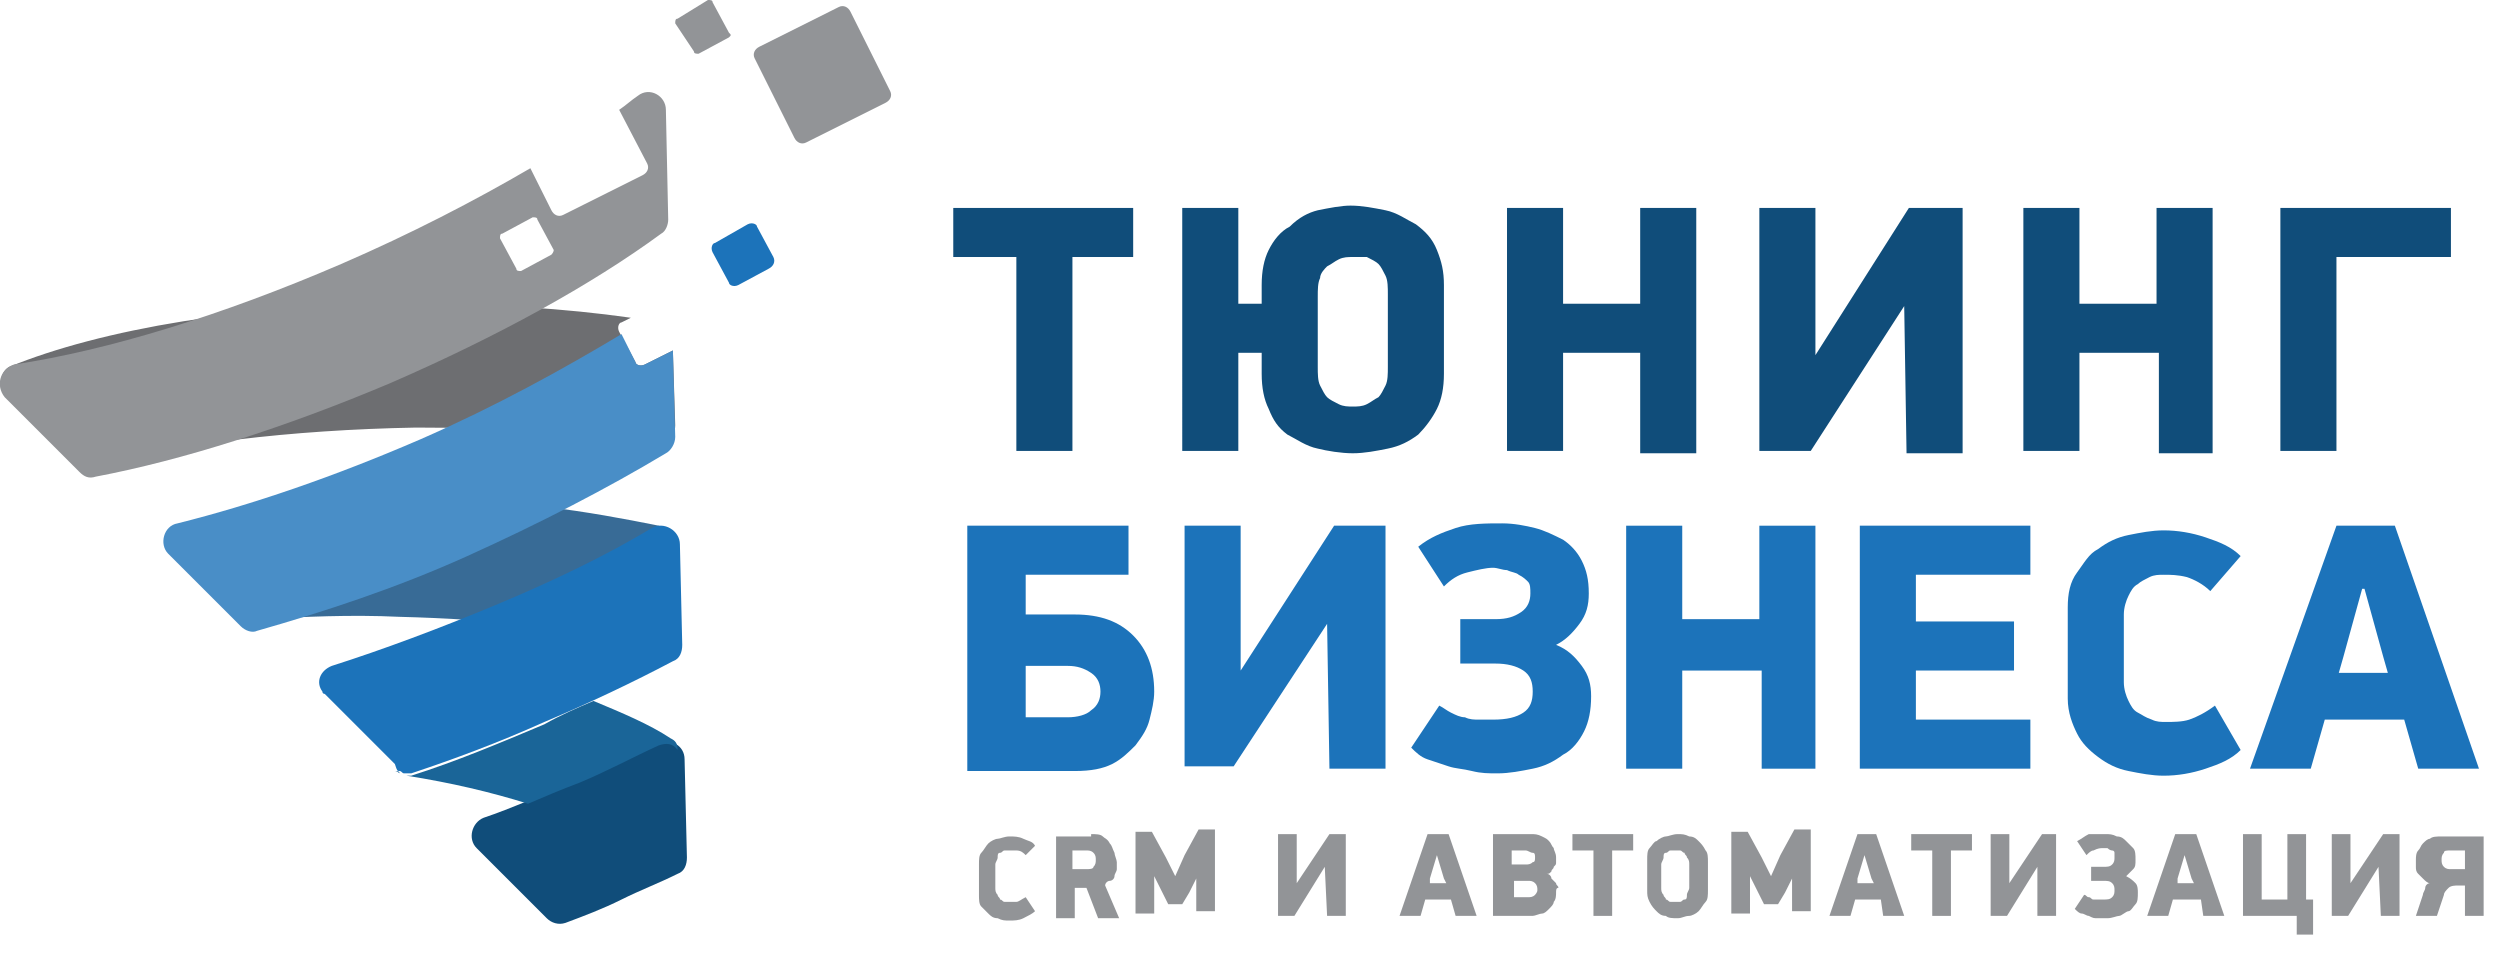 <?xml version="1.0" encoding="UTF-8"?> <!-- Generator: Adobe Illustrator 24.2.3, SVG Export Plug-In . SVG Version: 6.00 Build 0) --> <svg xmlns="http://www.w3.org/2000/svg" xmlns:xlink="http://www.w3.org/1999/xlink" id="Слой_1" x="0px" y="0px" viewBox="0 0 107 40.9" style="enable-background:new 0 0 107 40.9;" xml:space="preserve"> <style type="text/css"> .st0{fill:#104D7A;} .st1{fill:#1C73BA;} .st2{fill:#929497;} .st3{fill:#386B96;} .st4{fill:#1A6598;} .st5{fill:#6D6E71;} .st6{fill:#498EC7;} </style> <g> <g> <path class="st0" d="M45.9,11v8.3h-2.4V11h-2.7V8.9h7.7V11H45.9z"></path> <path class="st0" d="M61.8,16c0,0.6-0.1,1.1-0.3,1.5c-0.2,0.4-0.5,0.8-0.8,1.1c-0.4,0.3-0.8,0.5-1.3,0.6c-0.5,0.1-1,0.2-1.5,0.2 c-0.5,0-1.1-0.1-1.5-0.2c-0.5-0.1-0.9-0.4-1.3-0.6c-0.4-0.3-0.6-0.6-0.8-1.1c-0.2-0.4-0.3-0.9-0.3-1.5v-0.9h-1v4.2h-2.4V8.9h2.4 v4.1h1v-0.8c0-0.6,0.1-1.1,0.3-1.5c0.2-0.4,0.5-0.8,0.9-1C55.6,9.3,56,9.1,56.4,9c0.5-0.1,1-0.2,1.4-0.2c0.5,0,1,0.1,1.5,0.2 c0.5,0.1,0.9,0.4,1.3,0.6c0.4,0.3,0.7,0.6,0.9,1.1s0.3,0.9,0.3,1.5V16z M59.4,12.6c0-0.3,0-0.6-0.1-0.8c-0.1-0.2-0.2-0.4-0.3-0.5 c-0.1-0.1-0.3-0.2-0.5-0.3C58.3,11,58.1,11,57.9,11c-0.2,0-0.4,0-0.6,0.1c-0.2,0.1-0.3,0.2-0.5,0.3c-0.1,0.1-0.3,0.3-0.3,0.5 c-0.1,0.2-0.1,0.5-0.1,0.8v3c0,0.3,0,0.6,0.1,0.8c0.1,0.2,0.2,0.4,0.3,0.5c0.1,0.1,0.3,0.2,0.5,0.3c0.2,0.1,0.4,0.1,0.6,0.1 c0.2,0,0.4,0,0.6-0.1c0.2-0.1,0.3-0.2,0.5-0.3c0.1-0.1,0.2-0.3,0.3-0.5c0.1-0.2,0.1-0.5,0.1-0.8V12.6z"></path> <path class="st0" d="M70.2,19.3v-4.2h-3.3v4.2h-2.4V8.9h2.4v4.1h3.3V8.9h2.4v10.5H70.2z"></path> <path class="st0" d="M81.5,13.1l-4,6.2h-2.2V8.9h2.4v6.3h0l4-6.3H84v10.5h-2.4L81.5,13.1L81.5,13.1z"></path> <path class="st0" d="M92.4,19.3v-4.2H89v4.2h-2.4V8.9H89v4.1h3.3V8.9h2.4v10.5H92.4z"></path> <path class="st0" d="M97.6,19.3V8.9h7.3V11H100v8.3H97.6z"></path> </g> <g> <path class="st1" d="M41.5,22.5h6.8v2.1h-4.4v1.7H46c1.1,0,1.9,0.3,2.5,0.9c0.6,0.6,0.9,1.4,0.9,2.4c0,0.4-0.1,0.8-0.2,1.2 c-0.1,0.4-0.3,0.7-0.6,1.1c-0.3,0.3-0.6,0.6-1,0.8c-0.4,0.2-0.9,0.3-1.6,0.3h-4.6V22.5z M43.9,30.7h1.8c0.4,0,0.8-0.1,1-0.3 c0.3-0.2,0.4-0.5,0.4-0.8c0-0.3-0.1-0.6-0.4-0.8c-0.3-0.2-0.6-0.3-1-0.3h-1.8V30.7z"></path> <path class="st1" d="M56.8,26.7l-4,6.1h-2.1V22.5h2.4v6.2h0l4-6.2h2.2v10.4h-2.4L56.8,26.7L56.8,26.7z"></path> <path class="st1" d="M64.3,22.4c0.5,0,1,0.1,1.4,0.2c0.4,0.1,0.8,0.3,1.2,0.5c0.3,0.2,0.6,0.5,0.8,0.9c0.2,0.4,0.3,0.8,0.3,1.4 c0,0.5-0.1,0.9-0.4,1.3c-0.3,0.4-0.6,0.7-1,0.9c0.5,0.2,0.8,0.5,1.1,0.9c0.3,0.4,0.4,0.8,0.4,1.3c0,0.6-0.1,1.1-0.3,1.5 c-0.2,0.4-0.5,0.8-0.9,1c-0.4,0.3-0.8,0.5-1.3,0.6c-0.5,0.1-1,0.2-1.5,0.2c-0.4,0-0.7,0-1.1-0.1s-0.7-0.1-1-0.2 c-0.3-0.1-0.6-0.2-0.9-0.3c-0.3-0.1-0.5-0.3-0.7-0.5l1.2-1.8c0.2,0.1,0.3,0.2,0.5,0.3c0.2,0.1,0.4,0.2,0.6,0.2 c0.2,0.1,0.4,0.1,0.6,0.1c0.2,0,0.4,0,0.6,0c0.6,0,1-0.1,1.3-0.3c0.3-0.2,0.4-0.5,0.4-0.9c0-0.4-0.1-0.7-0.4-0.9 c-0.3-0.2-0.7-0.3-1.2-0.3h-1.5v-1.9H64c0.5,0,0.8-0.1,1.1-0.3c0.3-0.2,0.4-0.5,0.4-0.8c0-0.2,0-0.4-0.1-0.5s-0.2-0.2-0.4-0.3 c-0.1-0.1-0.3-0.1-0.5-0.2c-0.2,0-0.4-0.1-0.6-0.1c-0.3,0-0.7,0.1-1.1,0.2c-0.4,0.1-0.7,0.3-1,0.6l-1.1-1.7c0.5-0.4,1-0.6,1.6-0.8 S63.6,22.4,64.3,22.4z"></path> <path class="st1" d="M75.4,32.9v-4.2H72v4.2h-2.4V22.5H72v4h3.3v-4h2.4v10.4H75.4z"></path> <path class="st1" d="M79.6,22.5h7.3v2.1H82v2h4.2v2.1H82v2.1h4.9v2.1h-7.3V22.5z"></path> <path class="st1" d="M94.6,25.3c-0.3-0.3-0.7-0.5-1-0.6c-0.4-0.1-0.7-0.1-1-0.1c-0.2,0-0.4,0-0.6,0.1c-0.2,0.1-0.4,0.2-0.5,0.3 c-0.2,0.1-0.3,0.3-0.4,0.5s-0.2,0.5-0.2,0.8v2.9c0,0.3,0.1,0.6,0.2,0.8s0.2,0.4,0.4,0.5c0.2,0.1,0.3,0.2,0.6,0.3 c0.2,0.1,0.4,0.1,0.6,0.1c0.3,0,0.7,0,1-0.1s0.7-0.3,1.1-0.6l1.1,1.9c-0.4,0.4-0.9,0.6-1.5,0.8c-0.6,0.2-1.2,0.3-1.8,0.3 c-0.5,0-1-0.1-1.5-0.2c-0.5-0.1-0.9-0.3-1.3-0.6c-0.4-0.3-0.7-0.6-0.9-1c-0.2-0.4-0.4-0.9-0.4-1.5v-3.9c0-0.6,0.1-1.1,0.4-1.5 s0.5-0.8,0.9-1c0.4-0.3,0.8-0.5,1.3-0.6c0.5-0.1,1-0.2,1.5-0.2c0.6,0,1.2,0.1,1.8,0.3c0.6,0.2,1.1,0.4,1.5,0.8L94.6,25.3z"></path> <path class="st1" d="M102.9,30.8h-3.4l-0.6,2.1h-2.6l3.7-10.4h2.5l3.6,10.4h-2.6L102.9,30.8z M100.1,28.8h2.1l-0.2-0.7l-0.8-2.9 h-0.1l-0.8,2.9L100.1,28.8z"></path> </g> <g> <path class="st2" d="M43.9,36.6c-0.1-0.1-0.2-0.2-0.4-0.2c-0.1,0-0.2,0-0.3,0c-0.1,0-0.1,0-0.2,0s-0.1,0.1-0.2,0.1 c-0.1,0-0.1,0.1-0.1,0.2c0,0.1-0.1,0.2-0.1,0.3v1c0,0.1,0,0.2,0.1,0.3c0,0.1,0.1,0.1,0.1,0.2c0.1,0,0.1,0.1,0.2,0.1 c0.1,0,0.1,0,0.2,0c0.1,0,0.2,0,0.3,0s0.2-0.1,0.4-0.2l0.4,0.6c-0.1,0.1-0.3,0.2-0.5,0.3c-0.2,0.1-0.4,0.1-0.6,0.1 c-0.2,0-0.3,0-0.5-0.1c-0.2,0-0.3-0.1-0.4-0.2c-0.1-0.1-0.2-0.2-0.3-0.3c-0.1-0.1-0.1-0.3-0.1-0.5v-1.3c0-0.2,0-0.4,0.1-0.5 s0.2-0.3,0.3-0.4c0.1-0.1,0.3-0.2,0.4-0.2s0.3-0.1,0.5-0.1c0.2,0,0.4,0,0.6,0.1c0.2,0.1,0.4,0.1,0.5,0.3L43.9,36.6z"></path> <path class="st2" d="M46.7,35.7c0.2,0,0.4,0,0.5,0.1s0.2,0.1,0.3,0.3c0.1,0.1,0.1,0.2,0.2,0.4c0,0.1,0.1,0.3,0.1,0.4 c0,0.1,0,0.2,0,0.3c0,0.1-0.1,0.2-0.1,0.3c0,0.1-0.1,0.2-0.2,0.2s-0.2,0.1-0.2,0.2l0.6,1.4h-0.9l-0.5-1.3h-0.5v1.3h-0.8v-3.5H46.7 z M45.9,37.2h0.6c0.1,0,0.3,0,0.3-0.1c0.1-0.1,0.1-0.2,0.1-0.3s0-0.2-0.1-0.3c-0.1-0.1-0.2-0.1-0.3-0.1h-0.6V37.2z"></path> <path class="st2" d="M51.2,37.6l-0.3,0.6l-0.3,0.5H50l-0.3-0.6l-0.3-0.6h0v1.6h-0.8v-3.5h0.7l0.6,1.1l0.4,0.8h0l0.4-0.9l0.6-1.1 H52v3.5h-0.8L51.2,37.6L51.2,37.6z"></path> <path class="st2" d="M56.7,37.1l-1.3,2.1h-0.7v-3.5h0.8v2.1h0l1.4-2.1h0.7v3.5h-0.8L56.7,37.1L56.7,37.1z"></path> <path class="st2" d="M62.1,38.5H61l-0.2,0.7h-0.9l1.2-3.5H62l1.2,3.5h-0.9L62.1,38.5z M61.2,37.8h0.7l-0.1-0.2l-0.3-1h0l-0.3,1 L61.2,37.8z"></path> <path class="st2" d="M66.6,38.2c0,0.1,0,0.3-0.1,0.4c0,0.1-0.1,0.2-0.2,0.3c-0.1,0.1-0.2,0.2-0.3,0.2s-0.3,0.1-0.4,0.1h-1.7v-3.5 h1.6c0.2,0,0.3,0,0.5,0.1s0.2,0.1,0.3,0.2s0.1,0.2,0.2,0.3c0,0.1,0.1,0.2,0.1,0.4c0,0.1,0,0.1,0,0.2c0,0.1,0,0.1-0.1,0.2 c0,0.1-0.1,0.1-0.1,0.2c-0.1,0.1-0.1,0.1-0.2,0.1c0.1,0,0.2,0.1,0.2,0.2c0.1,0.1,0.1,0.1,0.2,0.2c0,0.1,0.1,0.1,0.1,0.2 C66.6,38,66.6,38.1,66.6,38.2z M65.7,36.7c0-0.1,0-0.2-0.1-0.2s-0.2-0.1-0.3-0.1h-0.6V37h0.6c0.1,0,0.2,0,0.3-0.1 C65.7,36.9,65.7,36.8,65.7,36.7z M65.8,38.1c0-0.1,0-0.2-0.1-0.3c-0.1-0.1-0.2-0.1-0.3-0.1h-0.6v0.7h0.6c0.1,0,0.2,0,0.3-0.1 C65.7,38.3,65.8,38.2,65.8,38.1z"></path> <path class="st2" d="M69,36.4v2.8h-0.8v-2.8h-0.9v-0.7h2.6v0.7H69z"></path> <path class="st2" d="M73.1,38.1c0,0.2,0,0.4-0.1,0.5s-0.2,0.3-0.3,0.4s-0.3,0.2-0.4,0.2c-0.2,0-0.3,0.1-0.5,0.1 c-0.2,0-0.4,0-0.5-0.1c-0.2,0-0.3-0.1-0.4-0.2s-0.2-0.2-0.3-0.4s-0.1-0.3-0.1-0.5v-1.3c0-0.2,0-0.4,0.1-0.5 c0.1-0.1,0.2-0.3,0.3-0.3c0.1-0.1,0.3-0.2,0.4-0.2s0.3-0.1,0.5-0.1s0.3,0,0.5,0.1c0.2,0,0.3,0.1,0.4,0.2c0.1,0.1,0.2,0.2,0.3,0.4 c0.1,0.1,0.1,0.3,0.1,0.5V38.1z M72.3,37c0-0.1,0-0.2-0.1-0.3c0-0.1-0.1-0.1-0.1-0.2c-0.1,0-0.1-0.1-0.2-0.1c-0.1,0-0.1,0-0.2,0 c-0.1,0-0.1,0-0.2,0s-0.1,0.1-0.2,0.1c-0.1,0-0.1,0.1-0.1,0.2c0,0.1-0.1,0.2-0.1,0.3v1c0,0.1,0,0.2,0.1,0.3c0,0.1,0.1,0.1,0.1,0.2 c0.1,0,0.1,0.1,0.2,0.1s0.1,0,0.2,0c0.1,0,0.1,0,0.2,0c0.1,0,0.1-0.1,0.2-0.1c0.1,0,0.1-0.1,0.1-0.2c0-0.1,0.1-0.2,0.1-0.3V37z"></path> <path class="st2" d="M76.7,37.6l-0.3,0.6l-0.3,0.5h-0.6l-0.3-0.6l-0.3-0.6h0v1.6h-0.8v-3.5h0.7l0.6,1.1l0.4,0.8h0l0.4-0.9l0.6-1.1 h0.7v3.5h-0.8L76.7,37.6L76.7,37.6z"></path> <path class="st2" d="M80.5,38.5h-1.1l-0.2,0.7h-0.9l1.2-3.5h0.8l1.2,3.5h-0.9L80.5,38.5z M79.5,37.8h0.7l-0.1-0.2l-0.3-1h0l-0.3,1 L79.5,37.8z"></path> <path class="st2" d="M83.5,36.4v2.8h-0.8v-2.8h-0.9v-0.7h2.6v0.7H83.5z"></path> <path class="st2" d="M87.2,37.1l-1.3,2.1h-0.7v-3.5h0.8v2.1h0l1.4-2.1H88v3.5h-0.8L87.2,37.1L87.2,37.1z"></path> <path class="st2" d="M90.1,35.7c0.2,0,0.3,0,0.5,0.1c0.2,0,0.3,0.1,0.4,0.2s0.2,0.2,0.3,0.3c0.1,0.1,0.1,0.3,0.1,0.5 c0,0.2,0,0.3-0.1,0.4c-0.1,0.1-0.2,0.2-0.3,0.3c0.2,0.1,0.3,0.2,0.4,0.3c0.1,0.1,0.1,0.3,0.1,0.4c0,0.2,0,0.4-0.1,0.5 s-0.2,0.3-0.3,0.3s-0.3,0.2-0.4,0.2s-0.3,0.1-0.5,0.1c-0.1,0-0.2,0-0.4,0s-0.2,0-0.4-0.1c-0.1,0-0.2-0.1-0.3-0.1s-0.2-0.1-0.3-0.2 l0.4-0.6c0.1,0,0.1,0.1,0.2,0.1c0.1,0,0.1,0.1,0.2,0.1c0.1,0,0.1,0,0.2,0c0.1,0,0.1,0,0.2,0c0.2,0,0.3,0,0.4-0.1s0.1-0.2,0.1-0.3 c0-0.1,0-0.2-0.1-0.3c-0.1-0.1-0.2-0.1-0.4-0.1h-0.5v-0.6H90c0.2,0,0.3,0,0.4-0.1c0.1-0.1,0.1-0.2,0.1-0.3c0-0.1,0-0.1,0-0.2 s-0.1-0.1-0.1-0.1c0,0-0.1,0-0.2-0.1c-0.1,0-0.1,0-0.2,0c-0.1,0-0.2,0-0.4,0.1c-0.1,0-0.2,0.1-0.3,0.2L88.9,36 c0.2-0.1,0.3-0.2,0.5-0.3C89.6,35.7,89.8,35.7,90.1,35.7z"></path> <path class="st2" d="M94.2,38.5H93l-0.2,0.7h-0.9l1.2-3.5H94l1.2,3.5h-0.9L94.2,38.5z M93.2,37.8h0.7l-0.1-0.2l-0.3-1h0l-0.3,1 L93.2,37.8z"></path> <path class="st2" d="M98.7,35.7v2.8H99V40h-0.7v-0.8h-2.3v-3.5h0.8v2.8h1.1v-2.8H98.7z"></path> <path class="st2" d="M101.8,37.1l-1.3,2.1h-0.7v-3.5h0.8v2.1h0l1.4-2.1h0.7v3.5h-0.8L101.8,37.1L101.8,37.1z"></path> <path class="st2" d="M106.3,35.7v3.5h-0.8v-1.3h-0.3c-0.1,0-0.3,0-0.4,0.1s-0.2,0.2-0.2,0.3l-0.3,0.9h-0.9l0.3-0.9 c0-0.1,0.1-0.2,0.1-0.3c0-0.1,0.1-0.2,0.2-0.2c-0.1,0-0.2-0.1-0.3-0.2c-0.1-0.1-0.1-0.1-0.2-0.2s-0.1-0.2-0.1-0.3 c0-0.1,0-0.2,0-0.3c0-0.1,0-0.3,0.1-0.4s0.1-0.2,0.2-0.3c0.1-0.1,0.2-0.2,0.3-0.2c0.1-0.1,0.3-0.1,0.5-0.1H106.3z M105.5,36.4 h-0.6c-0.2,0-0.3,0-0.3,0.1c-0.1,0.1-0.1,0.2-0.1,0.3c0,0.1,0,0.2,0.1,0.3c0.1,0.1,0.2,0.1,0.3,0.1h0.6V36.4z"></path> </g> <path class="st3" d="M11.1,26.5c1.9-0.1,3.9-0.2,6-0.1c4,0.1,7.7,0.5,10.8,1.2c0.5,0.1,0.9-0.2,0.9-0.7l0-3.6 c0-0.4-0.2-0.7-0.6-0.8c-1.5-0.3-3.1-0.6-4.8-0.8c-1.1,0.6-2.3,1.1-3.5,1.6C16.9,24.6,13.9,25.7,11.1,26.5z"></path> <path class="st0" d="M23.4,39.3c0.2,0.2,0.5,0.3,0.8,0.2c0.8-0.3,1.6-0.6,2.4-1c0.8-0.4,1.6-0.7,2.4-1.1c0.3-0.1,0.4-0.4,0.4-0.7 l-0.1-4.2c0-0.6-0.6-0.9-1.1-0.7c-1.2,0.6-2.4,1.2-3.7,1.7s-2.6,1.1-3.8,1.5c-0.5,0.2-0.7,0.9-0.3,1.3L23.4,39.3z"></path> <path class="st1" d="M27.9,22.6c-2,1.2-4.3,2.3-6.7,3.3s-4.8,1.9-7,2.6c-0.5,0.2-0.7,0.7-0.4,1.1c0,0.1,0.1,0.1,0.1,0.1l3,3 C17,33,17,33,17.1,33c0,0,0,0,0,0c0.1,0,0.1,0.1,0.2,0.1l0,0l0,0c0.1,0,0.2,0,0.3,0c1.8-0.6,3.7-1.3,5.7-2.2 c1.9-0.8,3.8-1.7,5.5-2.6c0.3-0.1,0.4-0.4,0.4-0.7l-0.1-4.3C29.1,22.7,28.4,22.3,27.9,22.6z"></path> <path class="st4" d="M28.7,31.6c-0.9-0.6-2.1-1.1-3.3-1.6c-0.7,0.3-1.4,0.6-2.1,1c-1.9,0.8-3.8,1.6-5.7,2.2c-0.1,0-0.1,0-0.2,0 c1.9,0.3,3.6,0.7,5.2,1.2c0.7-0.3,1.4-0.6,2.2-0.9c1.2-0.5,2.3-1.1,3.4-1.6c0.3-0.1,0.6-0.1,0.8,0.2C29,31.8,28.9,31.7,28.7,31.6z M16.9,33c0,0,0.1,0,0.2,0.1C17.1,33,17,33,16.9,33C17,33,17,33,16.9,33z M17.2,33.1C17.2,33.1,17.2,33.1,17.2,33.1 C17.2,33.1,17.2,33,17.2,33.1C17.2,33,17.2,33.1,17.2,33.1z"></path> <path class="st1" d="M10.5,26.8c0.2,0.1,0.3,0.1,0.5,0c0,0,0.1,0,0.1,0c-0.1,0-0.3,0-0.4,0C10.7,26.8,10.6,26.8,10.5,26.8z"></path> <path class="st2" d="M37.9,4.4l-3.4,1.7c-0.2,0.1-0.4,0-0.5-0.2l-1.7-3.4c-0.1-0.2,0-0.4,0.2-0.5l3.4-1.7c0.2-0.1,0.4,0,0.5,0.2 l1.7,3.4C38.2,4.1,38.1,4.3,37.9,4.4z"></path> <path class="st5" d="M27.6,15.6c-0.2,0.1-0.4,0-0.4-0.1l-0.7-1.3c-0.1-0.2,0-0.4,0.1-0.4l0.4-0.2c-2.8-0.4-6-0.6-9.3-0.6 c-7.1,0-13.4,1.1-17.3,2.7C0,15.9-0.1,16.6,0.3,17l2.8,2.8C3.3,20,3.5,20.1,3.8,20c3.7-1,8.6-1.6,14-1.7c3.7,0,7.1,0.2,10.2,0.7 c0.5,0.1,0.9-0.3,0.9-0.8L28.8,15L27.6,15.6z"></path> <path class="st6" d="M28.8,15l-1.2,0.6c-0.2,0.1-0.4,0-0.4-0.1l-0.6-1.2c-2.5,1.5-5.4,3.1-8.6,4.5c-3.7,1.6-7.2,2.8-10.4,3.6 c-0.6,0.1-0.8,0.9-0.4,1.3l3.1,3.1c0.2,0.2,0.5,0.3,0.7,0.2c2.8-0.8,5.9-1.8,9-3.2s6-2.9,8.5-4.4c0.2-0.1,0.4-0.4,0.4-0.7L28.8,15z "></path> <path class="st1" d="M32.9,11.5l-1.3,0.7c-0.2,0.1-0.4,0-0.4-0.1l-0.7-1.3c-0.1-0.2,0-0.4,0.1-0.4L32,9.6c0.2-0.1,0.4,0,0.4,0.1 l0.7,1.3C33.2,11.2,33.1,11.4,32.9,11.5z"></path> <path class="st2" d="M31.2,1.6l-1.3,0.7c-0.1,0-0.2,0-0.2-0.1L28.9,1c0-0.1,0-0.2,0.1-0.2L30.3,0c0.1,0,0.2,0,0.2,0.1l0.7,1.3 C31.3,1.5,31.3,1.5,31.2,1.6z"></path> <path class="st2" d="M28.5,4.7c0-0.6-0.7-1-1.2-0.6c-0.3,0.2-0.5,0.4-0.8,0.6l1.2,2.3c0.1,0.2,0,0.4-0.2,0.5l-3.4,1.7 c-0.2,0.1-0.4,0-0.5-0.2l-0.9-1.8c-2.4,1.4-5.1,2.8-8.1,4.1c-5.1,2.2-10,3.7-14,4.3C0,15.8-0.2,16.5,0.2,17l3.2,3.2 c0.2,0.2,0.4,0.3,0.7,0.2c3.7-0.7,8.1-2.1,12.6-4c4.6-2,8.6-4.2,11.6-6.4c0.2-0.1,0.3-0.4,0.3-0.6L28.5,4.7z M23.6,10.9l-1.3,0.7 c-0.1,0-0.2,0-0.2-0.1l-0.7-1.3c0-0.1,0-0.2,0.1-0.2l1.3-0.7c0.1,0,0.2,0,0.2,0.1l0.7,1.3C23.7,10.7,23.7,10.8,23.6,10.9z"></path> </g> </svg> 